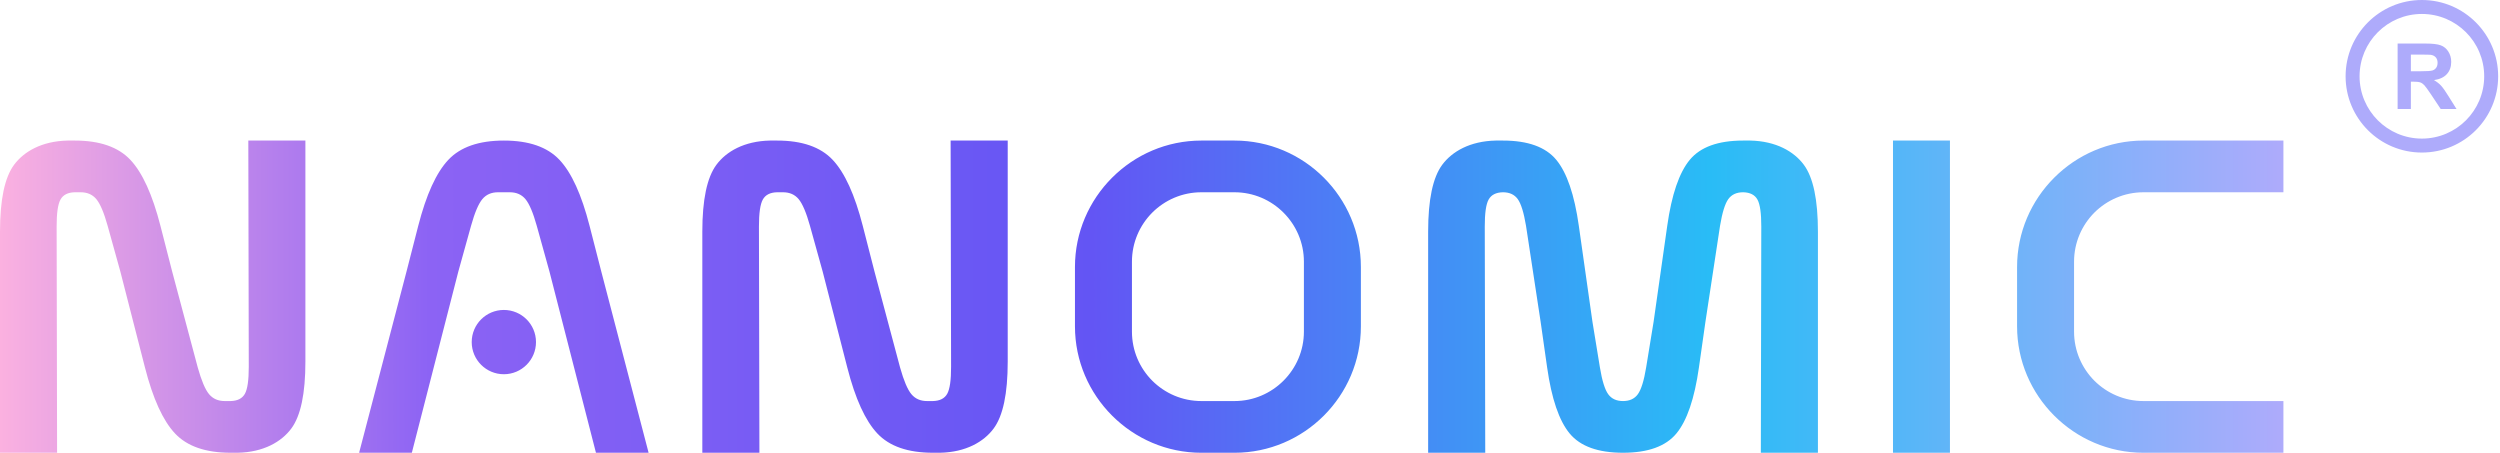 <?xml version="1.0" encoding="UTF-8"?> <svg xmlns="http://www.w3.org/2000/svg" width="254" height="46" viewBox="0 0 254 46" fill="none"> <path fill-rule="evenodd" clip-rule="evenodd" d="M65.898 45.999L61.091 27.587L59.899 22.942C59.086 19.776 58.07 17.541 56.84 16.237C55.611 14.933 53.73 14.281 51.196 14.281C48.663 14.281 46.782 14.933 45.552 16.237C44.323 17.541 43.307 19.776 42.494 22.942L41.302 27.587L36.486 45.999H41.843L46.567 27.587L47.858 22.942C48.231 21.601 48.618 20.698 49.006 20.232C49.395 19.767 49.924 19.534 50.595 19.534H51.797C52.468 19.534 52.998 19.767 53.386 20.232C53.774 20.698 54.162 21.601 54.535 22.942L55.825 27.587L60.549 45.999H65.898ZM246.063 0C248.203 0 250.141 0.868 251.543 2.27C252.945 3.672 253.813 5.609 253.813 7.75C253.813 9.89 252.945 11.828 251.543 13.23C250.141 14.632 248.203 15.499 246.063 15.499C243.923 15.499 241.985 14.632 240.583 13.23C239.181 11.828 238.313 9.89 238.313 7.75C238.313 5.609 239.181 3.672 240.583 2.27C241.985 0.868 243.923 0 246.063 0ZM250.54 3.273C249.394 2.127 247.811 1.418 246.063 1.418C244.315 1.418 242.732 2.127 241.586 3.273C240.441 4.418 239.732 6.001 239.732 7.75C239.732 9.498 240.441 11.081 241.586 12.227C242.732 13.372 244.314 14.081 246.063 14.081C247.811 14.081 249.394 13.372 250.54 12.227C251.685 11.081 252.394 9.498 252.394 7.75C252.394 6.001 251.685 4.418 250.54 3.273ZM243.598 11.076V4.424H246.427C247.138 4.424 247.655 4.484 247.977 4.604C248.301 4.723 248.558 4.935 248.751 5.24C248.945 5.546 249.043 5.895 249.043 6.288C249.043 6.788 248.897 7.2 248.605 7.525C248.312 7.851 247.875 8.055 247.293 8.14C247.582 8.309 247.821 8.495 248.008 8.698C248.197 8.9 248.451 9.261 248.77 9.778L249.582 11.076H247.976L247.013 9.624C246.667 9.108 246.43 8.783 246.302 8.648C246.175 8.515 246.04 8.422 245.898 8.373C245.754 8.323 245.528 8.298 245.218 8.298H244.945V11.076H243.598ZM244.945 7.239H245.94C246.584 7.239 246.985 7.211 247.146 7.157C247.305 7.103 247.432 7.008 247.522 6.875C247.613 6.742 247.658 6.575 247.658 6.375C247.658 6.15 247.598 5.971 247.479 5.832C247.359 5.694 247.191 5.607 246.974 5.571C246.864 5.556 246.537 5.548 245.994 5.548H244.945V7.239ZM51.192 31.491C52.995 31.491 54.457 32.953 54.457 34.756C54.457 36.559 52.995 38.022 51.192 38.022C49.389 38.022 47.926 36.559 47.926 34.756C47.926 32.953 49.389 31.491 51.192 31.491ZM192.328 14.281H198.114V45.999H192.328V14.281ZM204.935 33.158C204.935 36.688 206.377 39.896 208.702 42.222L208.713 42.233C211.038 44.557 214.246 46 217.777 46H231.995V40.747H217.777C215.832 40.747 214.067 39.956 212.789 38.681C211.515 37.403 210.724 35.639 210.724 33.694V26.587C210.724 24.642 211.515 22.878 212.789 21.599C214.067 20.325 215.832 19.534 217.777 19.534H231.995V14.281H217.777C214.246 14.281 211.038 15.723 208.713 18.048L208.702 18.059C206.377 20.385 204.935 23.593 204.935 27.123V33.158ZM177.837 14.281C180.455 14.338 182.27 15.396 183.265 16.735C184.23 18.033 184.701 20.305 184.701 23.539V45.999H178.901L178.947 23.016C178.95 21.662 178.82 20.746 178.554 20.271C178.288 19.795 177.804 19.549 177.103 19.534L177.103 14.281H177.837ZM151.963 14.281C149.345 14.338 147.53 15.396 146.535 16.735C145.569 18.033 145.099 20.305 145.099 23.539V45.999H150.901L150.852 23.016C150.85 21.662 150.979 20.746 151.246 20.271C151.512 19.795 151.996 19.549 152.697 19.534V19.534C153.367 19.534 153.87 19.767 154.205 20.232C154.541 20.698 154.82 21.601 155.043 22.942L156.528 32.693L157.189 37.338C157.639 40.504 158.399 42.74 159.479 44.044C160.56 45.348 162.366 45.999 164.9 45.999C167.433 45.999 169.24 45.348 170.32 44.044C171.4 42.74 172.16 40.504 172.611 37.338L173.272 32.693L174.756 22.942C174.979 21.601 175.259 20.698 175.594 20.232C175.93 19.767 176.432 19.534 177.103 19.534V14.281C174.57 14.281 172.763 14.933 171.682 16.237C170.602 17.541 169.839 19.776 169.392 22.942L168.006 32.693L167.247 37.338C167.028 38.68 166.744 39.583 166.408 40.048C166.073 40.514 165.571 40.747 164.9 40.747C164.229 40.747 163.726 40.514 163.391 40.048C163.056 39.583 162.771 38.68 162.552 37.338L161.793 32.693L160.408 22.942C159.961 19.776 159.197 17.541 158.117 16.237C157.037 14.933 155.23 14.281 152.696 14.281H151.963ZM109.216 33.158C109.216 36.688 110.659 39.896 112.983 42.222L112.995 42.233C115.32 44.557 118.528 46 122.058 46H125.425C128.963 46 132.174 44.558 134.499 42.233C136.825 39.908 138.266 36.697 138.266 33.158V27.123C138.266 23.584 136.825 20.373 134.499 18.048C132.174 15.723 128.963 14.281 125.425 14.281H122.058C118.528 14.281 115.32 15.723 112.995 18.048L112.983 18.059C110.659 20.385 109.216 23.593 109.216 27.123V33.158ZM132.477 33.694C132.477 35.634 131.684 37.397 130.406 38.676C129.128 39.954 127.365 40.747 125.425 40.747H122.058C120.113 40.747 118.349 39.956 117.071 38.681C115.796 37.403 115.006 35.639 115.006 33.694V26.587C115.006 24.642 115.796 22.878 117.071 21.599C118.349 20.325 120.113 19.534 122.058 19.534H125.425C127.365 19.534 129.128 20.326 130.406 21.605C131.684 22.884 132.477 24.646 132.477 26.587V33.694ZM94.786 40.747L94.186 40.747H94.185C93.514 40.747 92.985 40.514 92.597 40.048C92.208 39.583 91.825 38.68 91.448 37.338L88.848 27.587L87.656 22.942C86.843 19.776 85.827 17.541 84.597 16.237C83.368 14.933 81.487 14.281 78.953 14.281H78.22C75.602 14.338 73.787 15.396 72.792 16.735C71.826 18.033 71.356 20.305 71.356 23.539V45.999H77.156L77.109 23.016C77.107 21.662 77.237 20.746 77.503 20.271C77.769 19.795 78.253 19.549 78.954 19.534L79.555 19.534C80.226 19.534 80.755 19.767 81.143 20.232C81.531 20.698 81.919 21.601 82.292 22.942L83.582 27.587L86.084 37.338C86.893 40.505 87.913 42.74 89.142 44.044C90.372 45.348 92.253 45.999 94.786 45.999H95.52C98.138 45.943 99.953 44.884 100.948 43.545C101.913 42.247 102.384 39.976 102.384 36.742V14.281H96.583L96.63 37.264C96.633 38.618 96.503 39.535 96.237 40.01C95.971 40.486 95.487 40.731 94.786 40.747ZM23.43 40.747L22.83 40.747H22.829C22.159 40.747 21.63 40.514 21.241 40.048C20.852 39.583 20.469 38.68 20.092 37.338L17.492 27.587L16.3 22.942C15.487 19.776 14.471 17.541 13.242 16.237C12.012 14.933 10.131 14.281 7.598 14.281H6.864C4.246 14.338 2.431 15.396 1.436 16.735C0.471 18.033 0 20.305 0 23.539V45.999H5.8L5.754 23.016C5.751 21.662 5.881 20.746 6.147 20.271C6.413 19.795 6.897 19.549 7.598 19.534L8.199 19.534C8.87 19.534 9.399 19.767 9.788 20.232C10.176 20.698 10.564 21.601 10.936 22.942L12.227 27.587L14.728 37.338C15.538 40.505 16.557 42.74 17.786 44.044C19.016 45.348 20.897 45.999 23.43 45.999H24.164C26.782 45.943 28.597 44.884 29.592 43.545C30.558 42.247 31.028 39.976 31.028 36.742V14.281H25.229L25.275 37.264C25.277 38.618 25.147 39.535 24.881 40.01C24.615 40.486 24.131 40.731 23.43 40.747Z" fill="url(#paint0_linear_3_26)"></path> <defs> <linearGradient id="paint0_linear_3_26" x1="0" y1="30.141" x2="231.995" y2="30.141" gradientUnits="userSpaceOnUse"> <stop stop-color="#FBB1E0"></stop> <stop offset="0.188" stop-color="#8C63F4"></stop> <stop offset="0.478" stop-color="#6355F4"></stop> <stop offset="0.749" stop-color="#29BCF6"></stop> <stop offset="1" stop-color="#AEABFB"></stop> </linearGradient> </defs> </svg> 